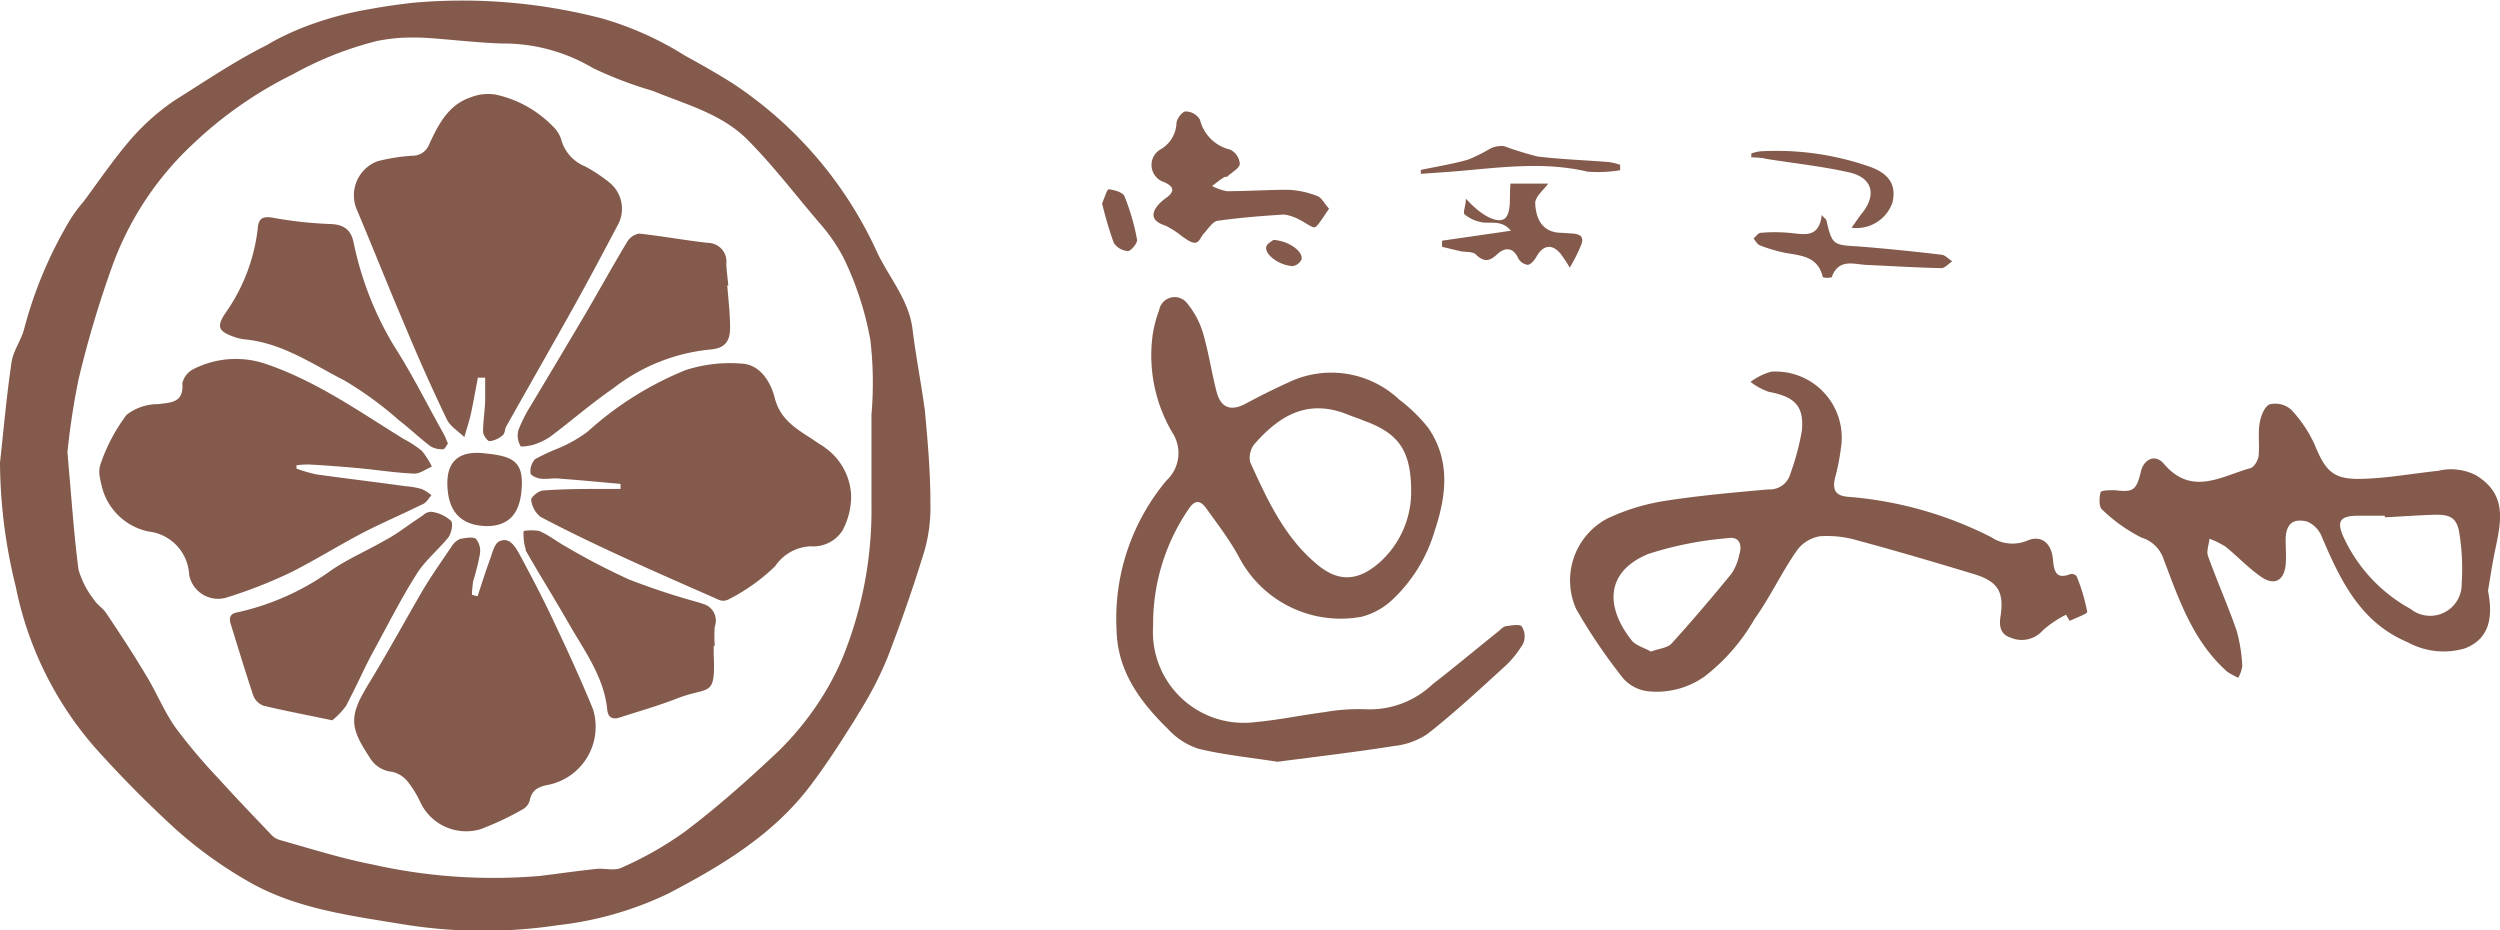 <svg xmlns="http://www.w3.org/2000/svg" viewBox="0 0 158.61 59.02"><defs><style>.cls-1{fill:none;}.cls-2{fill:#835a4b;}</style></defs><g id="レイヤー_2" data-name="レイヤー 2"><g id="レイヤー_2-2" data-name="レイヤー 2"><path class="cls-1" d="M83.68,35.88c1.34,1.09,2.58.95,3.88-.2a6,6,0,0,0,2-4.48c0-2.62-.75-3.71-3-4.51-.35-.13-.7-.24-1-.38-2.55-1-4.35.05-5.93,1.85a1.36,1.36,0,0,0-.25,1.17C80.45,31.74,81.55,34.16,83.68,35.88Z"/><path class="cls-1" d="M53.49,16.41a11,11,0,0,0-1.44-2.11c-1.55-1.8-3-3.68-4.65-5.38s-3.89-2.24-6-3.1a25.19,25.19,0,0,1-3.81-1.45,11.12,11.12,0,0,0-5.77-1.56c-1.56-.05-3.12-.24-4.68-.35a15.18,15.18,0,0,0-1.91,0,12.34,12.34,0,0,0-1.34.19,22,22,0,0,0-5.35,2.12,25.58,25.58,0,0,0-6.3,4.39A19.76,19.76,0,0,0,7.2,16.67,66.62,66.62,0,0,0,5,24a45.18,45.18,0,0,0-.73,4.71c0,.57.09,1.12.14,1.65.18,2.12.32,4,.56,5.8a5.72,5.72,0,0,0,1,1.93c.19.31.56.52.76.83.87,1.32,1.75,2.66,2.56,4,.66,1.09,1.15,2.29,1.88,3.32a35.09,35.09,0,0,0,2.68,3.17c1.11,1.23,2.26,2.42,3.4,3.62a1.21,1.21,0,0,0,.52.29c1.95.54,3.89,1.16,5.87,1.55a34.83,34.83,0,0,0,10.63.72c1.16-.14,2.3-.31,3.45-.43.57-.06,1.22.14,1.7-.09a22.1,22.1,0,0,0,4-2.27c2-1.57,4-3.28,5.83-5A18.5,18.5,0,0,0,51.64,45a17.37,17.37,0,0,0,1.74-3.2A24.88,24.88,0,0,0,55.25,32v-.51c0-1.71,0-3.43,0-5.15a23.43,23.43,0,0,0-.1-4.67A20,20,0,0,0,53.49,16.41Zm-13-1.59c1.47.16,2.92.43,4.38.59a1.18,1.18,0,0,1,1.15,1.32c0,.46.08.92.13,1.38h-.07c.07.89.17,1.79.18,2.69s-.4,1.32-1.32,1.38a11.87,11.87,0,0,0-6.12,2.43c-1.38,1-2.64,2.06-4,3.07a4.16,4.16,0,0,1-1.09.51c-.25.09-.73.15-.78.06a1.31,1.31,0,0,1-.13-1,9,9,0,0,1,.78-1.55q1.76-2.94,3.5-5.89c.87-1.49,1.71-3,2.6-4.49A1.1,1.1,0,0,1,40.54,14.82ZM33.11,30.75c0,1.79-.78,2.67-2.24,2.63-1.68,0-2.52-1-2.49-2.75,0-1.35.73-2,2.28-1.88C32.43,28.92,33.15,29.21,33.11,30.75ZM24,10.19a11.7,11.7,0,0,1,2.21-.35,1.12,1.12,0,0,0,1.06-.7c.58-1.23,1.21-2.49,2.63-3A3,3,0,0,1,31.44,6a7.16,7.16,0,0,1,3.62,2,2,2,0,0,1,.52.87,2.57,2.57,0,0,0,1.54,1.76,10.4,10.4,0,0,1,1.51,1,2.14,2.14,0,0,1,.53,2.76c-.9,1.71-1.81,3.42-2.75,5.11C35,22,33.54,24.55,32.11,27.09c-.1.17-.08.45-.22.56a1.54,1.54,0,0,1-.84.38c-.13,0-.41-.38-.41-.59,0-.69.1-1.38.13-2.08,0-.45,0-.9,0-1.36l-.46,0c-.15.76-.28,1.52-.44,2.28-.11.5-.28,1-.42,1.49-.38-.37-.89-.67-1.11-1.12Q27,23.81,25.8,20.92c-1.09-2.55-2.11-5.13-3.17-7.68A2.31,2.31,0,0,1,24,10.19Zm-9.66,9.69a11.59,11.59,0,0,0,2.07-5.45c.06-.66.37-.71.93-.62a25.63,25.63,0,0,0,3.58.4c.89,0,1.38.32,1.56,1.15A20.75,20.75,0,0,0,25,22c1.15,1.81,2.11,3.73,3.16,5.6.09.17.16.36.26.59-.1.12-.2.36-.3.36a1.43,1.43,0,0,1-.8-.18c-.69-.52-1.32-1.13-2-1.65a22.81,22.81,0,0,0-3.43-2.51c-2-1-4-2.41-6.38-2.63a3,3,0,0,1-.75-.19C13.84,21,13.75,20.69,14.29,19.88ZM12,36.47a2.9,2.9,0,0,0-2.5-2.77,3.86,3.86,0,0,1-2.9-2.64,7.57,7.57,0,0,1-.2-.88,1.58,1.58,0,0,1,.07-.79A11.17,11.17,0,0,1,8.07,26.3a3.23,3.23,0,0,1,2-.68c.85-.11,1.63-.09,1.54-1.32a1.32,1.32,0,0,1,.68-.89,5.92,5.92,0,0,1,4.62-.34c3.2,1.09,5.91,3,8.74,4.76a6.5,6.5,0,0,1,1.15.75,4.87,4.87,0,0,1,.64,1c-.37.16-.75.47-1.11.45-1.16-.05-2.31-.23-3.46-.34s-2.14-.18-3.21-.24a5.59,5.59,0,0,0-.81.05c0,.06,0,.14,0,.21a9.67,9.67,0,0,0,1.27.37c1.89.26,3.79.49,5.68.75a4.84,4.84,0,0,1,1,.18,2.52,2.52,0,0,1,.61.39c-.17.19-.31.45-.51.55l-.32.15c-1.14.56-2.31,1.06-3.44,1.64-1.57.82-3.06,1.77-4.64,2.53a30.07,30.07,0,0,1-4.19,1.64A1.87,1.87,0,0,1,12,36.47Zm10,8.32a4.75,4.75,0,0,1-.87.91c-1.61-.34-3-.6-4.37-.93a1.12,1.12,0,0,1-.64-.64c-.51-1.5-1-3-1.43-4.53-.12-.4-.06-.66.42-.75a16.1,16.1,0,0,0,6-2.7c1.07-.72,2.28-1.24,3.4-1.89.72-.42,1.39-.92,2.09-1.37l.29-.2a.75.75,0,0,1,.53-.22,2.3,2.3,0,0,1,1.24.57c.16.16,0,.78-.16,1.05-.62.79-1.44,1.45-2,2.3-1,1.64-1.9,3.36-2.81,5.06-.48.89-.89,1.83-1.36,2.73C22.18,44.39,22.08,44.59,22,44.79Zm12.89,5.08c-.63.11-1.1.27-1.24,1a.93.93,0,0,1-.47.58,18.37,18.37,0,0,1-2.66,1.25A3.21,3.21,0,0,1,26.71,51a6.81,6.81,0,0,0-.8-1.33,1.79,1.79,0,0,0-1-.66,1.85,1.85,0,0,1-1.45-.92c-1.06-1.6-1.25-2.34-.62-3.67.15-.3.33-.63.56-1,1.18-2,2.27-4,3.43-5.93.58-1,1.23-1.89,1.86-2.82a1.14,1.14,0,0,1,.52-.44c.33-.1.8-.21,1,0a1.22,1.22,0,0,1,.24,1A14.22,14.22,0,0,1,30,36.87a8.52,8.52,0,0,0-.08.87l.36.09c.25-.76.49-1.53.77-2.29.16-.42.28-1,.6-1.19.63-.31,1,.3,1.27.78.75,1.4,1.5,2.81,2.17,4.25.89,1.88,1.76,3.77,2.52,5.7A3.76,3.76,0,0,1,34.86,49.87ZM45.4,39.7a7.09,7.09,0,0,0,0,1.22h-.07c0,.17,0,.35,0,.52.12,2.78-.29,2-2.24,2.79-1.21.48-2.46.83-3.69,1.23-.45.16-.76,0-.82-.45-.2-2.11-1.45-3.76-2.45-5.51-.89-1.56-1.84-3.07-2.73-4.63l0-.08a3.25,3.25,0,0,1-.13-1.15,2.86,2.86,0,0,1,1,0c.6.27,1.12.69,1.7,1a43,43,0,0,0,4,2.08,45.19,45.19,0,0,0,4.44,1.46l.23.08A1.1,1.1,0,0,1,45.4,39.7Zm8-6.07a2.2,2.2,0,0,1-2,1,2.85,2.85,0,0,0-2.27,1.26,12.15,12.15,0,0,1-3,2.13.73.73,0,0,1-.59,0l-.67-.3C42.94,36.88,41,36,39.13,35.16c-1.65-.76-3.29-1.55-4.9-2.4a1.61,1.61,0,0,1-.59-1.07c0-.17.48-.58.76-.6C35.7,31,37,31,38.31,31h1c0-.1,0-.21,0-.32-1.28-.11-2.56-.24-3.84-.33-.41,0-.82.09-1.22,0-.24,0-.64-.21-.65-.35a1.11,1.11,0,0,1,.29-.89,12.48,12.48,0,0,1,1.48-.69,8.71,8.71,0,0,0,1.86-1.06,20.91,20.91,0,0,1,6.21-3.9,9.16,9.16,0,0,1,3.58-.41c1.17.07,1.82,1.2,2.06,2.13.37,1.52,1.52,2.07,2.6,2.8.21.15.44.27.64.43a3.92,3.92,0,0,1,1.61,3A4.62,4.62,0,0,1,53.37,33.63Z"/><path class="cls-1" d="M109.59,34.15a22,22,0,0,0-5,1c-2.68,1.12-2.73,3.31-1.07,5.44.28.36.85.51,1.25.75.54-.2,1-.23,1.31-.51,1.3-1.44,2.57-2.93,3.8-4.43a3.38,3.38,0,0,0,.51-1.28C110.53,34.5,110.32,34,109.59,34.15Z"/><path class="cls-1" d="M154.44,32.61c-1,0-2.08.11-3.13.16a.34.34,0,0,0,0-.1c-.61,0-1.22,0-1.84,0-1,0-1.2.37-.81,1.28a9.93,9.93,0,0,0,4.28,4.68,2,2,0,0,0,3.25-1.6,14.14,14.14,0,0,0-.12-3.12C155.92,32.8,155.59,32.58,154.44,32.61Z"/><path class="cls-2" d="M131.36,36.42c-1,.4-1.05-.3-1.12-1-.12-1-.76-1.5-1.65-1.11a2.43,2.43,0,0,1-2.26-.23,24.21,24.21,0,0,0-9.07-2.56c-.81-.06-1-.44-.85-1.15a13.89,13.89,0,0,0,.38-1.9,4.2,4.2,0,0,0-4.41-4.89,3.86,3.86,0,0,0-1.32.65,4.25,4.25,0,0,0,1.16.63c1.64.31,2.24.89,2.1,2.45a15.85,15.85,0,0,1-.73,2.74,1.35,1.35,0,0,1-1.39,1c-2.26.2-4.53.4-6.77.76a13.43,13.43,0,0,0-3.48,1.1A4.44,4.44,0,0,0,100,38.64,35,35,0,0,0,103,43.06a2.51,2.51,0,0,0,1.57.8,5.27,5.27,0,0,0,3.56-.93,12.29,12.29,0,0,0,3.18-3.65c1-1.4,1.74-3,2.71-4.38a2.26,2.26,0,0,1,1.46-.88,6.84,6.84,0,0,1,2.45.29c2.45.66,4.89,1.38,7.33,2.12h0c1.5.46,1.9,1.13,1.66,2.68-.1.61,0,1.14.63,1.34A1.78,1.78,0,0,0,129.6,40a6.61,6.61,0,0,1,1.48-1c.07.13.15.26.23.39.39-.19,1.13-.45,1.11-.57a11.47,11.47,0,0,0-.67-2.26A.42.42,0,0,0,131.36,36.42Zm-21-1.3a3.38,3.38,0,0,1-.51,1.28c-1.23,1.5-2.5,3-3.8,4.43-.26.28-.77.31-1.31.51-.4-.24-1-.39-1.25-.75-1.66-2.13-1.61-4.32,1.07-5.44a22,22,0,0,1,5-1C110.32,34,110.53,34.5,110.37,35.12Z"/><path class="cls-2" d="M112.06,10.08c1.76.28,3.54.47,5.27.86,1.48.34,1.75,1.43.78,2.62-.21.26-.39.55-.64.89a2.42,2.42,0,0,0,2.6-1.61c.24-1.09-.19-1.79-1.38-2.24a17.92,17.92,0,0,0-7-1,2.34,2.34,0,0,0-.58.14l0,.24C111.48,10,111.77,10,112.06,10.08Z"/><path class="cls-2" d="M95.6,39.72c-.2,0-.38.21-.54.34-1.39,1.11-2.76,2.26-4.17,3.35A5.79,5.79,0,0,1,86.69,45a12.48,12.48,0,0,0-2.65.18c-1.47.19-2.92.5-4.38.63a5.76,5.76,0,0,1-6.5-6.11,12.88,12.88,0,0,1,2.29-7.46c.39-.56.73-.47,1.07,0,.72,1,1.49,2,2.1,3.13a7.28,7.28,0,0,0,7.76,3.76,4.5,4.5,0,0,0,2-1.12,9.77,9.77,0,0,0,2.65-4.36c.74-2.22,1-4.45-.42-6.51a10.08,10.08,0,0,0-1.84-1.79,6.28,6.28,0,0,0-7-1.1c-.92.42-1.83.87-2.72,1.35s-1.57.35-1.86-.73-.5-2.47-.85-3.68a5.36,5.36,0,0,0-1-1.92,1,1,0,0,0-1.8.41,7.72,7.72,0,0,0-.4,1.5,9.63,9.63,0,0,0,1.26,6.3,2.37,2.37,0,0,1-.39,3A13.65,13.65,0,0,0,70.84,40c.07,2.63,1.52,4.55,3.28,6.27a4.52,4.52,0,0,0,1.93,1.24c1.69.4,3.43.57,5,.82,2.59-.34,5-.62,7.39-1a4.67,4.67,0,0,0,2.13-.77c1.67-1.31,3.23-2.75,4.79-4.18a6.2,6.2,0,0,0,1.28-1.56,1.16,1.16,0,0,0-.09-1.07C96.46,39.59,95.93,39.67,95.6,39.72Zm-16-11.56c1.58-1.8,3.38-2.89,5.93-1.85.35.14.7.25,1,.38,2.21.8,3,1.89,3,4.51a6,6,0,0,1-2,4.48c-1.3,1.15-2.54,1.29-3.88.2-2.13-1.72-3.23-4.14-4.33-6.55A1.36,1.36,0,0,1,79.6,28.16Z"/><path class="cls-2" d="M115.88,14c0-.07-.11-.13-.3-.36-.18,1.55-1.19,1.2-2.11,1.13a10.22,10.22,0,0,0-1.75,0c-.17,0-.31.23-.47.36.12.14.23.36.39.43a9.81,9.81,0,0,0,1.3.41c1.06.27,2.36.12,2.71,1.62a1.06,1.06,0,0,0,.56,0c.44-1.23,1.42-.81,2.26-.78,1.57.07,3.13.17,4.7.2.23,0,.45-.28.69-.43-.23-.14-.45-.4-.68-.42-1.78-.21-3.55-.39-5.32-.53C116.3,15.55,116.23,15.51,115.88,14Z"/><path class="cls-2" d="M92.1,10.89c2.88-.23,5.73-.68,8.62,0a8.54,8.54,0,0,0,2.07-.09c0-.11,0-.23,0-.34a3.2,3.2,0,0,0-.74-.18c-1.51-.12-3-.17-4.5-.35a20.9,20.9,0,0,1-2.13-.66,1.64,1.64,0,0,0-.86.15,10.45,10.45,0,0,1-1.42.71c-1,.28-2,.44-3,.65a2.18,2.18,0,0,1,0,.25Z"/><path class="cls-2" d="M73.88,11.56c.62.3.66.59.1,1a2.85,2.85,0,0,0-.49.43c-.54.63-.35,1.07.44,1.32A5.46,5.46,0,0,1,75,15c.27.17.56.42.83.4s.36-.4.56-.6.53-.74.85-.79c1.4-.2,2.81-.31,4.22-.4a2.78,2.78,0,0,1,1,.34c.36.16.82.56,1,.45s.53-.68.86-1.16c-.29-.32-.47-.7-.74-.8a5.74,5.74,0,0,0-1.86-.4c-1.29,0-2.59.09-3.88.09a3.2,3.2,0,0,1-.94-.33c.25-.19.49-.38.75-.55.07-.05.2,0,.26-.09.28-.25.74-.5.75-.77a1.1,1.1,0,0,0-.62-.9,2.58,2.58,0,0,1-1.91-1.9,1.08,1.08,0,0,0-.91-.52c-.21,0-.58.48-.58.76a2,2,0,0,1-1,1.64A1.14,1.14,0,0,0,73.88,11.56Z"/><path class="cls-2" d="M80.79,15.22c-.09.08-.39.22-.45.43-.13.49.84,1.21,1.68,1.23a.73.73,0,0,0,.56-.44C82.66,15.93,81.75,15.28,80.79,15.22Z"/><path class="cls-2" d="M72.14,15.21a13.86,13.86,0,0,0-.8-2.76c-.11-.26-.68-.41-1-.44-.11,0-.27.57-.42.89a23.73,23.73,0,0,0,.74,2.5,1.16,1.16,0,0,0,.91.53C71.75,15.92,72.18,15.42,72.14,15.21Z"/><path class="cls-2" d="M157.08,30.15a3.47,3.47,0,0,0-2.39-.28c-1.61.17-3.22.47-4.84.51-1.82.05-2.3-.47-3-2.17A8.16,8.16,0,0,0,145.37,26a1.52,1.52,0,0,0-1.36-.35c-.34.12-.58.76-.65,1.2-.11.66,0,1.36-.06,2,0,.3-.28.79-.52.85-1.84.51-3.73,1.8-5.49-.27-.54-.65-1.28-.32-1.47.51-.28,1.18-.49,1.3-1.64,1.16-.31,0-.87,0-.91.13-.09.35-.12.92.1,1.1a10.17,10.17,0,0,0,2.5,1.78,2.12,2.12,0,0,1,1.34,1.21c1,2.63,1.89,5.35,4.11,7.31A5.75,5.75,0,0,0,142,43a2.06,2.06,0,0,0,.26-.74,10,10,0,0,0-.36-2.25c-.55-1.59-1.24-3.13-1.81-4.72-.12-.31.05-.73.09-1.11a5.55,5.55,0,0,1,1,.49c.79.63,1.48,1.39,2.31,1.95s1.42.19,1.52-.78c.05-.52,0-1.05,0-1.57,0-1,.44-1.41,1.37-1.18a1.76,1.76,0,0,1,.94,1c1.17,2.74,2.44,5.4,5.42,6.65a4.75,4.75,0,0,0,3.66.39c1.51-.6,1.79-1.9,1.45-3.65.13-.77.28-1.8.5-2.81C158.71,32.94,159,31.31,157.08,30.15Zm-.9,6.88a2,2,0,0,1-3.25,1.6A9.93,9.93,0,0,1,148.65,34c-.39-.91-.19-1.24.81-1.28.62,0,1.23,0,1.84,0a.34.34,0,0,1,0,.1c1.05-.05,2.09-.13,3.13-.16s1.48.19,1.62,1.3A14.14,14.14,0,0,1,156.18,37Z"/><path class="cls-2" d="M100.28,15.62c.24-.52.06-.75-.46-.8l-.74-.05c-1,0-1.63-.6-1.68-1.89,0-.41.55-.84.82-1.23H95.83c-.08.85.06,1.65-.27,2.12S94.17,13.9,93,12.6c0,.46-.2.86-.08,1A2.33,2.33,0,0,0,94,14.1c.58.11,1.25-.18,1.86.54l-4.37.63v.39l1.18.28c.35.07.81,0,1,.24.51.47.85.39,1.32-.05s1-.47,1.33.25a.8.8,0,0,0,.6.42c.19,0,.43-.29.55-.5.42-.76,1-.86,1.55-.19a8.69,8.69,0,0,1,.57.87A10,10,0,0,0,100.28,15.62Z"/><path class="cls-2" d="M57.9,20.93c-.22-1.9-1.49-3.3-2.26-4.94a25.47,25.47,0,0,0-9.2-10.73c-1-.63-2-1.19-3-1.74a20.5,20.5,0,0,0-5.21-2.34,35.2,35.2,0,0,0-12.08-1c-.85.1-1.73.22-2.59.38a21.53,21.53,0,0,0-4.65,1.31c-.68.29-1.35.61-2,1-2,1-3.89,2.28-5.8,3.48A14.3,14.3,0,0,0,8.16,9c-1,1.18-1.91,2.51-2.85,3.78a9.71,9.71,0,0,0-.83,1.11A26.65,26.65,0,0,0,1.55,20.8C1.37,21.56.84,22.23.73,23,.42,25.1.23,27.24,0,29.36a33.37,33.37,0,0,0,1,7.86A22.11,22.11,0,0,0,6,47.4a72.67,72.67,0,0,0,5.24,5.29A27.23,27.23,0,0,0,15.89,56c2.92,1.64,6.25,2.08,9.49,2.61a31.68,31.68,0,0,0,10,.09,21.79,21.79,0,0,0,7-2c3.43-1.79,6.73-3.77,9.09-6.93.81-1.08,1.56-2.2,2.28-3.35.25-.38.49-.76.71-1.14a22.87,22.87,0,0,0,1.84-3.54c.86-2.23,1.65-4.5,2.35-6.79a10.09,10.09,0,0,0,.38-3c0-2-.17-3.93-.35-5.89C58.44,24.3,58.11,22.62,57.9,20.93ZM55.29,26.3c0,1.72,0,3.44,0,5.15V32a24.88,24.88,0,0,1-1.87,9.82A17.37,17.37,0,0,1,51.64,45a18.5,18.5,0,0,1-2.38,2.78c-1.87,1.76-3.8,3.47-5.83,5a22.1,22.1,0,0,1-4,2.27c-.48.23-1.13,0-1.7.09-1.15.12-2.29.29-3.45.43a34.83,34.83,0,0,1-10.63-.72c-2-.39-3.92-1-5.87-1.55a1.21,1.21,0,0,1-.52-.29c-1.14-1.2-2.29-2.39-3.4-3.62a35.09,35.09,0,0,1-2.68-3.17c-.73-1-1.22-2.23-1.88-3.32-.81-1.36-1.69-2.7-2.56-4-.2-.31-.57-.52-.76-.83a5.72,5.72,0,0,1-1-1.93c-.24-1.83-.38-3.68-.56-5.8-.05-.53-.09-1.08-.14-1.65A45.18,45.18,0,0,1,5,24,66.62,66.62,0,0,1,7.2,16.67a19.76,19.76,0,0,1,5.07-7.56,25.58,25.58,0,0,1,6.3-4.39A22,22,0,0,1,23.92,2.6a12.34,12.34,0,0,1,1.34-.19,15.18,15.18,0,0,1,1.91,0c1.56.11,3.12.3,4.68.35a11.12,11.12,0,0,1,5.77,1.56,25.19,25.19,0,0,0,3.81,1.45c2.08.86,4.35,1.44,6,3.1s3.1,3.58,4.65,5.38a11,11,0,0,1,1.44,2.11,20,20,0,0,1,1.7,5.22A23.43,23.43,0,0,1,55.29,26.3Z"/><path class="cls-2" d="M52.38,28.43c-.2-.16-.43-.28-.64-.43-1.08-.73-2.23-1.28-2.6-2.8-.24-.93-.89-2.06-2.06-2.13a9.16,9.16,0,0,0-3.58.41,20.91,20.91,0,0,0-6.21,3.9,8.71,8.71,0,0,1-1.86,1.06,12.48,12.48,0,0,0-1.48.69,1.11,1.11,0,0,0-.29.89c0,.14.41.33.65.35.4.05.81-.06,1.22,0,1.28.09,2.56.22,3.84.33,0,.11,0,.22,0,.32h-1c-1.3,0-2.61,0-3.91.1-.28,0-.79.43-.76.6a1.61,1.61,0,0,0,.59,1.07c1.61.85,3.25,1.64,4.9,2.4,1.9.88,3.81,1.72,5.73,2.56l.67.3a.73.73,0,0,0,.59,0,12.15,12.15,0,0,0,3-2.13,2.85,2.85,0,0,1,2.27-1.26,2.2,2.2,0,0,0,2-1A4.62,4.62,0,0,0,54,31.45,3.92,3.92,0,0,0,52.38,28.43Z"/><path class="cls-2" d="M33.67,25.74a9,9,0,0,0-.78,1.55,1.31,1.31,0,0,0,.13,1c0,.09.53,0,.78-.06a4.16,4.16,0,0,0,1.09-.51c1.34-1,2.6-2.11,4-3.07A11.87,11.87,0,0,1,45,22.18c.92-.06,1.32-.45,1.32-1.38s-.11-1.8-.18-2.69h.07c-.05-.46-.11-.92-.13-1.38a1.18,1.18,0,0,0-1.15-1.32c-1.46-.16-2.91-.43-4.38-.59a1.1,1.1,0,0,0-.77.54c-.89,1.48-1.73,3-2.6,4.49Q35.43,22.81,33.67,25.74Z"/><path class="cls-2" d="M44.59,38.31l-.23-.08a45.19,45.19,0,0,1-4.44-1.46,43,43,0,0,1-4-2.08c-.58-.32-1.1-.74-1.7-1a2.86,2.86,0,0,0-1,0,3.25,3.25,0,0,0,.13,1.15l0,.08c.89,1.56,1.84,3.07,2.73,4.63,1,1.75,2.25,3.4,2.45,5.51.06.49.37.61.82.45,1.23-.4,2.48-.75,3.69-1.23,2-.75,2.36,0,2.24-2.79,0-.17,0-.35,0-.52h.07a7.09,7.09,0,0,1,0-1.22A1.1,1.1,0,0,0,44.59,38.31Z"/><path class="cls-2" d="M30.66,28.75c-1.55-.15-2.27.53-2.28,1.88,0,1.78.81,2.71,2.49,2.75,1.46,0,2.19-.84,2.24-2.63C33.15,29.21,32.43,28.92,30.66,28.75Z"/><path class="cls-2" d="M35.11,39.38c-.67-1.44-1.42-2.85-2.17-4.25-.27-.48-.64-1.09-1.27-.78-.32.16-.44.77-.6,1.19-.28.76-.52,1.53-.77,2.29l-.36-.09a8.52,8.52,0,0,1,.08-.87,14.22,14.22,0,0,0,.42-1.68,1.22,1.22,0,0,0-.24-1c-.22-.16-.69-.05-1,0a1.14,1.14,0,0,0-.52.44c-.63.93-1.28,1.85-1.86,2.82-1.16,2-2.25,4-3.43,5.93-.23.38-.41.71-.56,1-.63,1.33-.44,2.07.62,3.67a1.85,1.85,0,0,0,1.45.92,1.79,1.79,0,0,1,1,.66,6.81,6.81,0,0,1,.8,1.33,3.21,3.21,0,0,0,3.78,1.65,18.37,18.37,0,0,0,2.66-1.25.93.93,0,0,0,.47-.58c.14-.72.61-.88,1.24-1a3.76,3.76,0,0,0,2.77-4.79C36.87,43.15,36,41.26,35.11,39.38Z"/><path class="cls-2" d="M25.8,20.92q1.2,2.88,2.55,5.69c.22.45.73.75,1.11,1.12.14-.5.31-1,.42-1.49.16-.76.29-1.52.44-2.28l.46,0c0,.46,0,.91,0,1.36,0,.7-.14,1.39-.13,2.08,0,.21.28.59.41.59a1.54,1.54,0,0,0,.84-.38c.14-.11.12-.39.22-.56,1.43-2.54,2.88-5.08,4.3-7.62.94-1.69,1.85-3.4,2.75-5.11a2.14,2.14,0,0,0-.53-2.76,10.4,10.4,0,0,0-1.51-1,2.57,2.57,0,0,1-1.54-1.76A2,2,0,0,0,35.06,8a7.16,7.16,0,0,0-3.62-2,3,3,0,0,0-1.59.18c-1.42.48-2.05,1.74-2.63,3a1.12,1.12,0,0,1-1.06.7,11.7,11.7,0,0,0-2.21.35,2.31,2.31,0,0,0-1.32,3.05C23.69,15.79,24.71,18.37,25.8,20.92Z"/><path class="cls-2" d="M26.45,36.39c.54-.85,1.36-1.51,2-2.3.19-.27.32-.89.16-1.05a2.3,2.3,0,0,0-1.24-.57.75.75,0,0,0-.53.22l-.29.2c-.7.45-1.37,1-2.09,1.37-1.12.65-2.33,1.17-3.4,1.89a16.1,16.1,0,0,1-6,2.7c-.48.09-.54.35-.42.75.47,1.51.92,3,1.43,4.53a1.12,1.12,0,0,0,.64.64c1.37.33,2.76.59,4.37.93a4.75,4.75,0,0,0,.87-.91c.11-.2.21-.4.31-.61.47-.9.88-1.84,1.36-2.73C24.55,39.75,25.43,38,26.45,36.39Z"/><path class="cls-2" d="M14.76,21.34a3,3,0,0,0,.75.19c2.4.22,4.34,1.59,6.38,2.63a22.81,22.81,0,0,1,3.43,2.51c.68.52,1.31,1.13,2,1.65a1.43,1.43,0,0,0,.8.18c.1,0,.2-.24.3-.36-.1-.23-.17-.42-.26-.59-1.05-1.87-2-3.79-3.16-5.6a20.75,20.75,0,0,1-2.57-6.59c-.18-.83-.67-1.14-1.56-1.15a25.63,25.63,0,0,1-3.58-.4c-.56-.09-.87,0-.93.62a11.59,11.59,0,0,1-2.07,5.45C13.75,20.69,13.84,21,14.76,21.34Z"/><path class="cls-2" d="M23.1,33.76c1.13-.58,2.3-1.08,3.44-1.64l.32-.15c.2-.1.34-.36.51-.55a2.52,2.52,0,0,0-.61-.39,4.84,4.84,0,0,0-1-.18c-1.89-.26-3.79-.49-5.68-.75a9.67,9.67,0,0,1-1.27-.37c0-.07,0-.15,0-.21a5.59,5.59,0,0,1,.81-.05q1.61.09,3.21.24c1.15.11,2.3.29,3.46.34.36,0,.74-.29,1.11-.45a4.87,4.87,0,0,0-.64-1,6.5,6.5,0,0,0-1.15-.75c-2.83-1.75-5.54-3.67-8.74-4.76a5.92,5.92,0,0,0-4.62.34,1.32,1.32,0,0,0-.68.89c.09,1.23-.69,1.21-1.54,1.32a3.23,3.23,0,0,0-2,.68,11.17,11.17,0,0,0-1.64,3.09,1.58,1.58,0,0,0-.07.79,7.57,7.57,0,0,0,.2.88,3.86,3.86,0,0,0,2.9,2.64A2.9,2.9,0,0,1,12,36.47a1.87,1.87,0,0,0,2.31,1.46,30.07,30.07,0,0,0,4.19-1.64C20,35.53,21.53,34.58,23.1,33.76Z"/></g></g></svg>